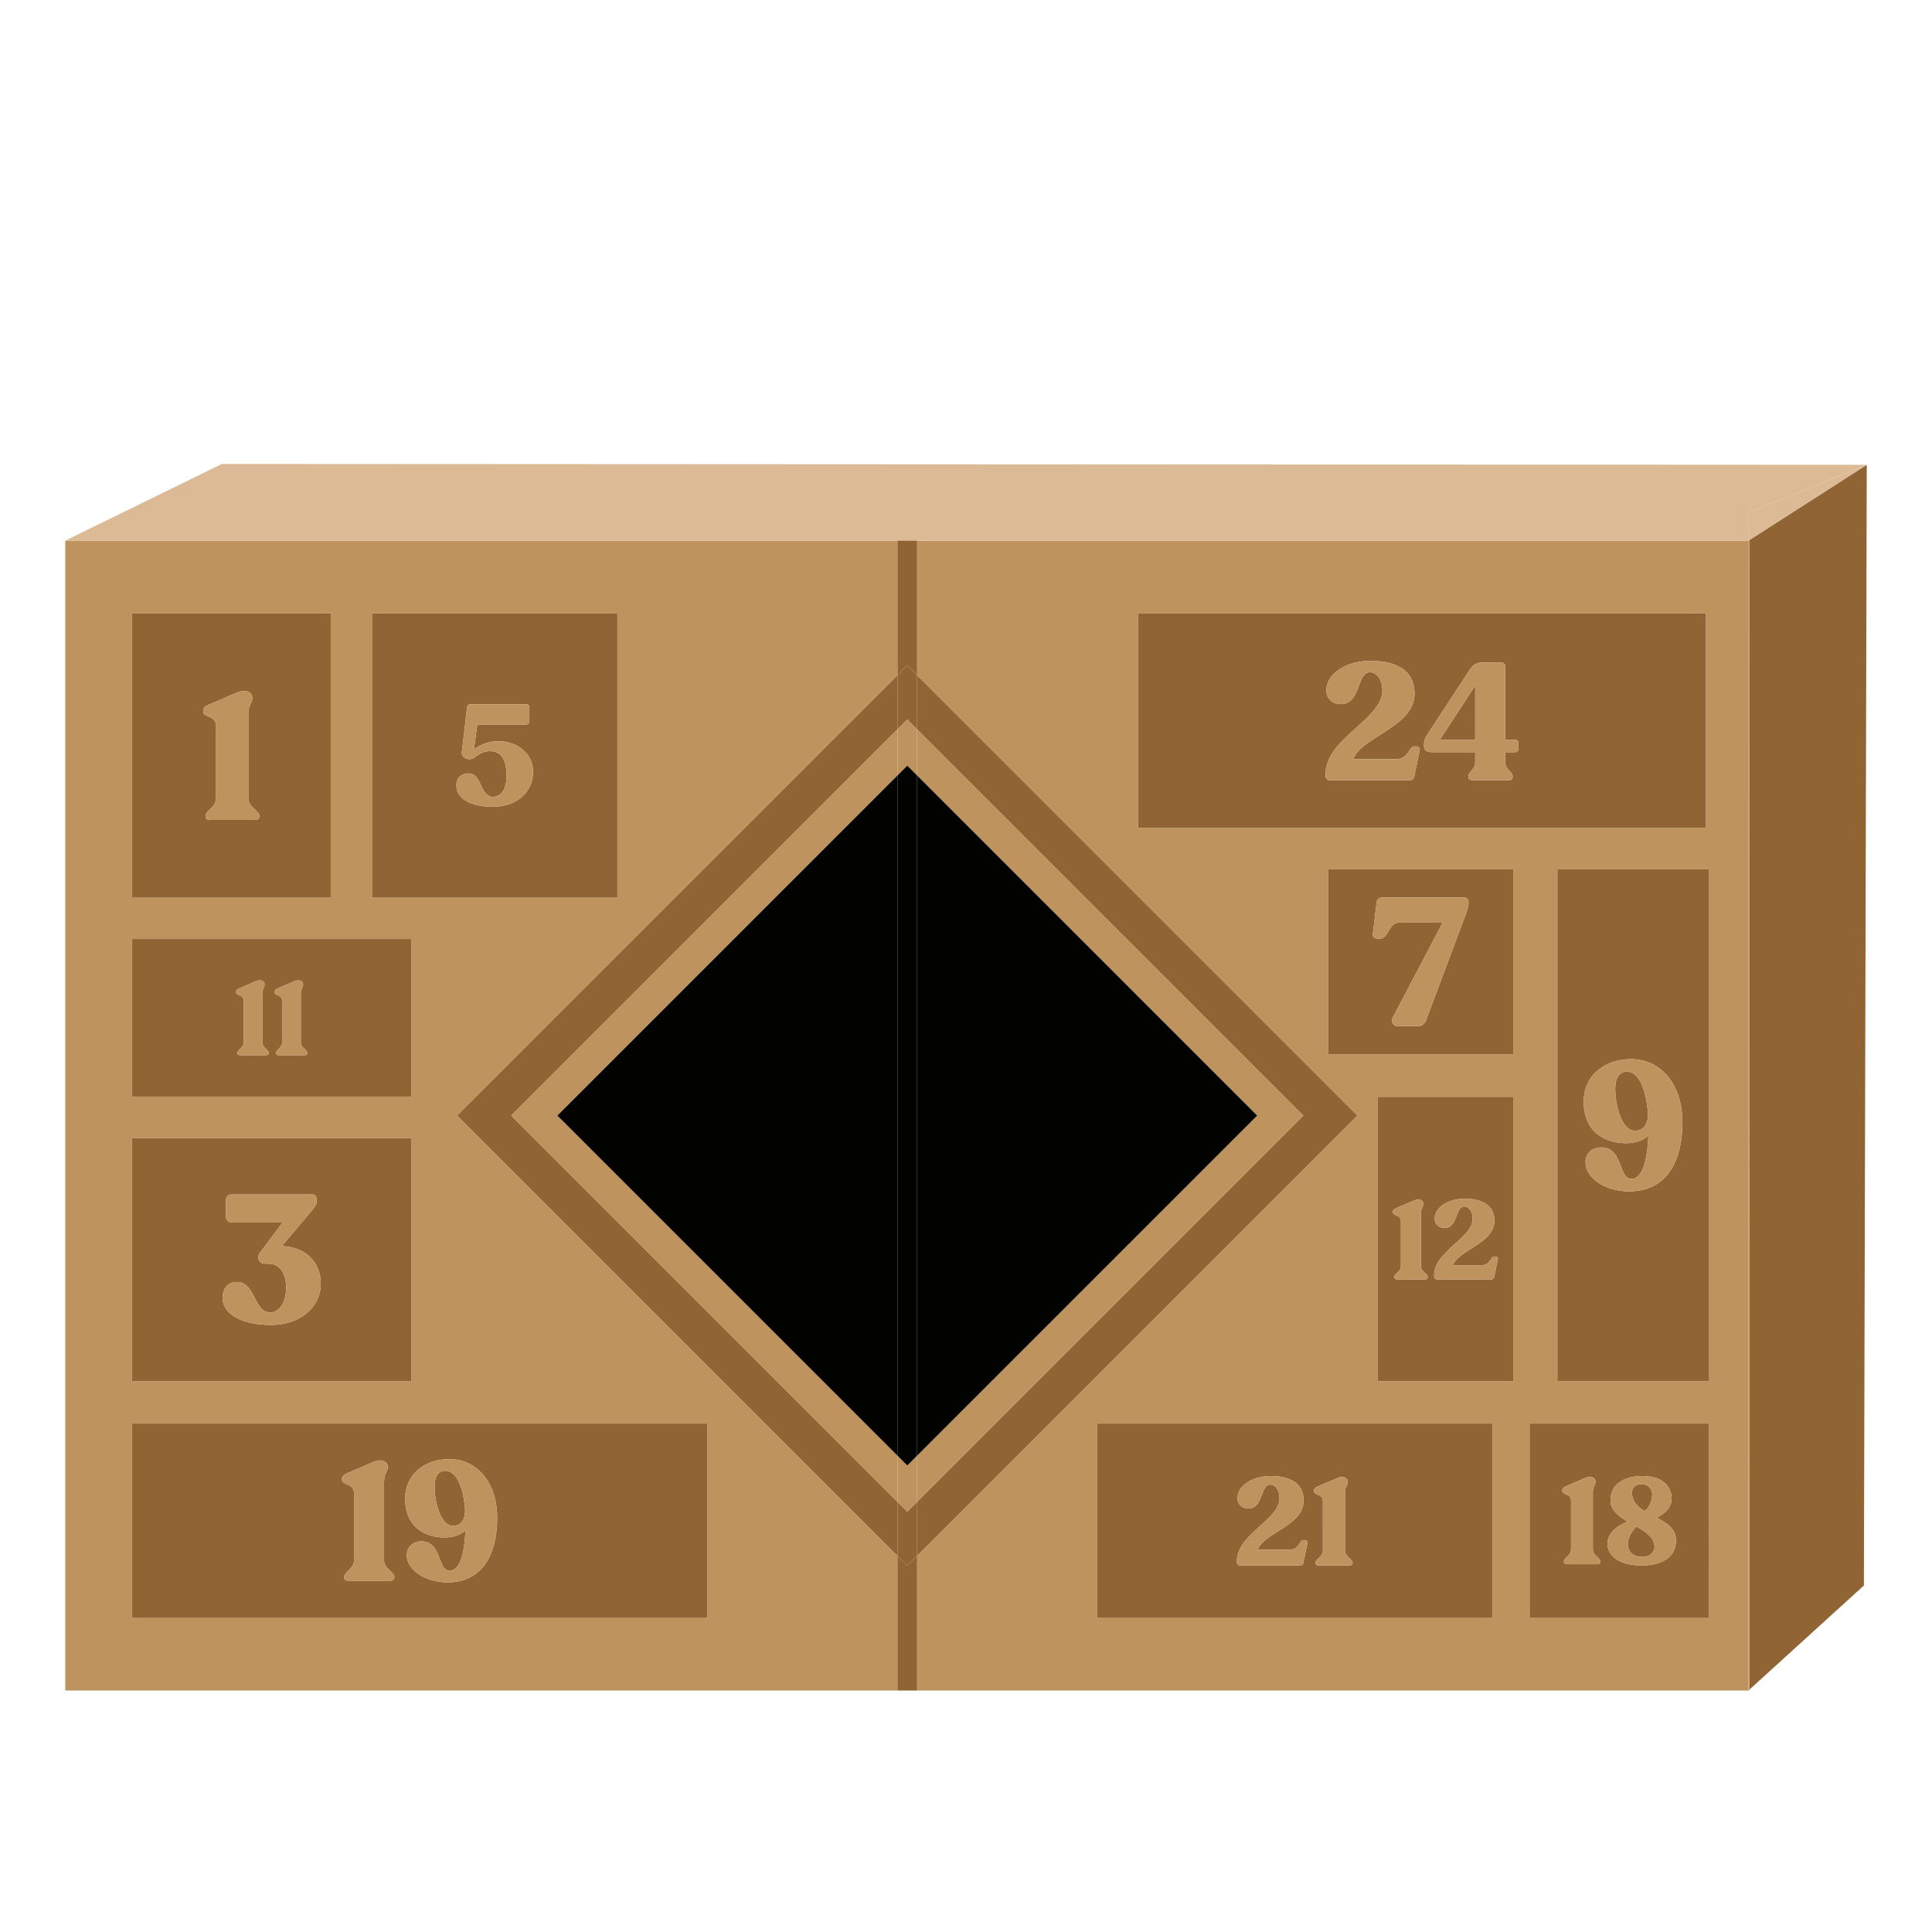 <svg id="Calque_1" data-name="Calque 1" xmlns="http://www.w3.org/2000/svg" viewBox="0 0 1000 1000"><defs><style>.cls-1{fill:#916433;}.cls-2{fill:#bf935d;}.cls-3{fill:#dbba95;}.cls-4{fill:#020200;}</style></defs><polygon class="cls-1" points="966.228 240.577 905.001 279.83 905.446 279.83 905.446 874.597 964.747 820.649 966.228 240.577"/><polygon class="cls-2" points="905.446 875 905.446 874.597 905.001 875 905.446 875"/><path class="cls-2" d="M236.682,577.419,464.521,349.578V279.83H33.772V875H464.521V805.259ZM192.562,317.402H319.553V464.635H192.562Zm-124.287,0H171.181V464.635H68.275Zm0,168.616h144.69v81.556H68.275Zm0,103.116h144.69V714.912H68.275Zm297.823,248.298H68.275V736.84h297.823Z"/><path class="cls-2" d="M474.696,279.83V349.578L702.537,577.419,474.696,805.256V875H905.001l-.16-595.17Zm114.351,37.571H882.986V428.475H589.048ZM772.497,837.432H567.818V736.84h204.678Zm10.717-122.521H713.081V567.744h70.133Zm0-169.238H687.495v-95.715h95.719ZM884.432,837.432H791.717V736.84h92.715Zm-78.317-122.521V449.958h78.317V714.912Z"/><polygon class="cls-2" points="905.001 279.83 904.841 279.83 905.001 875 905.446 874.597 905.446 279.83 905.001 279.83"/><polygon class="cls-1" points="763.549 382.974 763.549 354.841 745.194 382.974 763.549 382.974"/><path class="cls-1" d="M882.986,317.402H589.048V428.475H882.986ZM732.075,401.76a2.293,2.293,0,0,1-2.145,2.058H688.41a2.2,2.2,0,0,1-2.312-2.058V400.644c0-18.271,29.42-28.477,29.42-43.147,0-6.003-3.087-9.521-6.435-9.521-6.862,0-4.717,16.471-15.01,16.471-4.203,0-7.55-2.659-7.55-7.206,0-8.406,10.123-15.184,22.822-15.184,13.293,0,22.815,4.891,22.815,16.902,0,17.326-27.191,22.13-31.738,33.966h22.046c6.605,0,6.862-6.605,9.518-6.605h1.119A1.626,1.626,0,0,1,734.821,388.38Zm53.861-14.155a1.603,1.603,0,0,1-1.797,1.717h-5.065v5.061c0,4.029,3.862,5.061,3.862,7.464v.344c0,1.026-.772,1.627-1.971,1.627H762.092c-1.199,0-2.058-.601-2.058-1.627V401.847c0-2.402,3.514-3.435,3.514-7.464V389.322H740.988c-2.486,0-3.946-1.199-3.946-3.174v-.428a8.754,8.754,0,0,1,1.46-5.065l22.217-33.966c1.717-2.659,3.601-3.775,6.605-3.775h9.521a1.993,1.993,0,0,1,2.228,2.228v37.832h5.065a1.6,1.6,0,0,1,1.797,1.714Z"/><polygon class="cls-3" points="474.696 279.83 904.841 279.83 904.838 265.411 966.228 240.577 114.854 240.125 33.772 279.83 464.521 279.83 474.696 279.83"/><polygon class="cls-3" points="904.841 279.83 905.001 279.83 966.228 240.577 904.838 265.411 904.841 279.83"/><path class="cls-2" d="M733.104,386.319h-1.119c-2.656,0-2.913,6.605-9.518,6.605H700.42c4.547-11.837,31.738-16.641,31.738-33.966,0-12.01-9.521-16.902-22.815-16.902-12.699,0-22.822,6.779-22.822,15.184,0,4.547,3.348,7.206,7.55,7.206,10.293,0,8.148-16.471,15.01-16.471,3.348,0,6.435,3.518,6.435,9.521,0,14.67-29.42,24.876-29.42,43.147v1.116a2.2,2.2,0,0,0,2.312,2.058h41.52a2.293,2.293,0,0,0,2.145-2.058L734.821,388.38A1.626,1.626,0,0,0,733.104,386.319Z"/><path class="cls-2" d="M784.139,382.974h-5.065V345.142a1.993,1.993,0,0,0-2.228-2.228H767.324c-3.003,0-4.888,1.116-6.605,3.775l-22.217,33.966a8.754,8.754,0,0,0-1.46,5.065v.428c0,1.975,1.46,3.174,3.946,3.174h22.561v5.061c0,4.029-3.514,5.061-3.514,7.464v.344c0,1.026.859,1.627,2.058,1.627h18.873c1.199,0,1.971-.601,1.971-1.627V401.847c0-2.402-3.862-3.435-3.862-7.464V389.322h5.065a1.603,1.603,0,0,0,1.797-1.717v-2.917A1.6,1.6,0,0,0,784.139,382.974Zm-20.59,0H745.194l18.355-28.133Z"/><path class="cls-1" d="M171.181,317.402H68.275V464.635H171.181Zm-36.921,105.223c0,1.126-.937,1.783-2.249,1.783H108.664c-1.406,0-2.253-.657-2.253-1.783v-.375c0-2.625,5.44-4.498,5.44-9V375.932c0-6.003-6.657-4.22-6.657-7.689v-.469c0-1.314.937-2.155,2.812-3l14.816-6.375c4.78-1.968,7.783.184,7.783,2.718,0,3.097-2.067,3.375-2.067,8.722V413.249c0,4.502,5.72,6.375,5.72,9Z"/><path class="cls-1" d="M212.966,589.134H68.275V714.912h144.69Zm-72.626,96.64c-17.437,0-25.13-7.029-25.13-13.874,0-4.968,2.628-8.346,7.318-8.346,9.749,0,8.812,15.754,17.347,15.754,4.966,0,8.249-5.722,8.249-12.751,0-7.599-3.375-12.473-9.189-12.473h-1.877c-2.904,0-4.404-3.188-2.437-5.812l11.626-15.473h-26.065a2.978,2.978,0,0,1-3.188-3.094v-8.534c0-1.87,1.125-2.903,3.096-2.903h41.347a2.204,2.204,0,0,1,2.442,2.152v1.502c0,1.502-.66,2.44-2.442,4.596l-15.565,18.473c12.567.469,20.159,8.437,20.159,19.689C166.029,676.026,155.809,685.774,140.34,685.774Z"/><path class="cls-1" d="M212.966,486.018H68.275v81.556h144.69Zm-73.891,59.103c0,.657-.546,1.032-1.307,1.032H124.231c-.815,0-1.304-.375-1.304-1.032v-.216c0-1.523,3.153-2.611,3.153-5.221V518.044c0-3.476-3.859-2.444-3.859-4.457v-.271c0-.761.542-1.251,1.627-1.738l8.593-3.699c2.771-1.14,4.512.111,4.512,1.578,0,1.794-1.198,1.957-1.198,5.054V539.684c0,2.611,3.318,3.699,3.318,5.221Zm19.945,0c0,.657-.546,1.032-1.309,1.032h-13.535c-.815,0-1.304-.375-1.304-1.032v-.216c0-1.523,3.151-2.611,3.151-5.221V518.044c0-3.476-3.859-2.444-3.859-4.457v-.271c0-.761.542-1.251,1.629-1.738l8.592-3.699c2.772-1.14,4.514.111,4.514,1.578,0,1.794-1.198,1.957-1.198,5.054V539.684c0,2.611,3.318,3.699,3.318,5.221Z"/><path class="cls-1" d="M319.553,317.402H192.562V464.635H319.553ZM255.1,417.56c-11.943,0-18.874-4.498-18.874-11.058,0-4.571,3.32-6.191,6.414-6.191,6.857,0,5.753,12.09,12.534,12.09,3.76,0,7.006-3.097,7.006-11.061,0-8.406-3.024-12.532-8.555-12.532-2.948,0-5.232,1.102-7.811,3.17-2.656,2.211-7.154.441-6.786-2.579l2.729-23.298a1.771,1.771,0,0,1,1.99-1.62H272.128a1.67,1.67,0,0,1,1.846,1.839v6.859a1.671,1.671,0,0,1-1.846,1.842H247.064l-1.769,12.973a20.49,20.49,0,0,1,12.534-4.345c8.772,0,18.061,5.381,18.061,15.921C275.889,409.968,267.484,417.56,255.1,417.56Z"/><path class="cls-1" d="M687.495,545.674h95.719v-95.715H687.495ZM712.49,467.437c.278-1.968,1.126-2.906,3.278-2.906h41.913a2.204,2.204,0,0,1,2.44,2.155v1.314a27.553,27.553,0,0,1-1.408,5.155l-20.718,55.227a4.18,4.18,0,0,1-4.13,2.718H723.461a2.855,2.855,0,0,1-2.722-4.123l25.975-49.415H724.114c-5.249,0-5.534,8.249-9.754,8.249h-1.404a2.174,2.174,0,0,1-2.343-2.621Z"/><path class="cls-1" d="M806.116,449.958V714.912h78.317V449.958ZM843.162,616.659c-12.094,0-22.502-6.841-22.502-15,0-4.971,3.657-7.783,8.159-7.783,11.343,0,8.812,16.318,15.563,16.318,5.625,0,8.249-9.191,8.812-22.415-2.718,2.534-6.654,3.942-11.625,3.942-10.689,0-21.845-5.628-21.845-21.567,0-13.502,10.874-21.942,24.466-21.942,15.476,0,26.632,13.032,26.632,32.632C870.823,601.092,862.664,616.659,843.162,616.659Z"/><path class="cls-1" d="M842.036,554.684c-3.654,0-6,2.997-6,8.718,0,8.531,3.282,21.845,10.224,21.845,4.592,0,6.747-3.469,6.747-8.906C852.165,565.276,848.787,554.684,842.036,554.684Z"/><path class="cls-1" d="M68.275,837.432h297.823V736.84H68.275Zm164.248-82.193c14.421,0,24.82,12.146,24.82,30.414,0,18.873-7.604,33.379-25.778,33.379-11.273,0-20.976-6.379-20.976-13.982,0-4.63,3.41-7.251,7.604-7.251,10.573,0,8.211,15.205,14.505,15.205,5.244,0,7.691-8.565,8.216-20.885-2.536,2.357-6.205,3.667-10.835,3.667-9.963,0-20.364-5.242-20.364-20.096C209.715,763.106,219.856,755.24,232.523,755.24Zm-55.495,10.137c0-1.22.873-2.009,2.621-2.795l13.808-5.941c4.457-1.839,7.251.174,7.251,2.534,0,2.882-1.919,3.146-1.919,8.124v40.464c0,4.192,5.329,5.941,5.329,8.385v.351c0,1.05-.874,1.662-2.1,1.662H180.261c-1.311,0-2.1-.612-2.1-1.662v-.351c0-2.444,5.068-4.192,5.068-8.385v-34.783c0-5.593-6.202-3.932-6.202-7.168Z"/><path class="cls-1" d="M234.447,789.759c4.281,0,6.292-3.233,6.292-8.301-.787-10.314-3.93-20.187-10.224-20.187-3.41,0-5.592,2.795-5.592,8.127C224.924,777.349,227.98,789.759,234.447,789.759Z"/><path class="cls-1" d="M713.081,714.912h70.133V567.744H713.081Zm29.246-54.848c0-12.355,19.898-19.258,19.898-29.18,0-4.057-2.089-6.438-4.349-6.438-4.644,0-3.191,11.138-10.151,11.138-2.844,0-5.107-1.797-5.107-4.874,0-5.684,6.845-10.265,15.431-10.265,8.99,0,15.431,3.306,15.431,11.426,0,11.718-18.389,14.969-21.466,22.975h14.91c4.467,0,4.641-4.467,6.438-4.467h.754a1.096,1.096,0,0,1,1.161,1.391l-1.856,9.049a1.553,1.553,0,0,1-1.45,1.394H743.894a1.492,1.492,0,0,1-1.568-1.394ZM720.982,627.171c0-.81.581-1.331,1.742-1.853l9.163-3.946c2.958-1.217,4.818.115,4.818,1.683,0,1.915-1.279,2.089-1.279,5.395v26.858c0,2.784,3.539,3.946,3.539,5.569v.233c0,.695-.581,1.102-1.391,1.102H723.13c-.873,0-1.394-.407-1.394-1.102v-.233c0-1.623,3.365-2.784,3.365-5.569V632.218c0-3.713-4.119-2.607-4.119-4.756Z"/><path class="cls-1" d="M567.818,837.432h204.678V736.84H567.818ZM680.157,771.453c0-.9.643-1.477,1.929-2.054l10.151-4.373c3.282-1.349,5.336.129,5.336,1.867,0,2.121-1.415,2.312-1.415,5.976v29.757c0,3.087,3.921,4.37,3.921,6.167v.257c0,.775-.64,1.224-1.54,1.224H682.535c-.963,0-1.543-.448-1.543-1.224v-.257c0-1.797,3.73-3.08,3.73-6.167V777.043c0-4.112-4.564-2.889-4.564-5.27Zm-39.921,36.442c0-13.689,22.043-21.337,22.043-32.329,0-4.495-2.315-7.133-4.822-7.133-5.141,0-3.532,12.341-11.246,12.341-3.149,0-5.656-1.992-5.656-5.399,0-6.299,7.582-11.374,17.1-11.374,9.959,0,17.093,3.66,17.093,12.661,0,12.98-20.374,16.582-23.781,25.45H667.486c4.95,0,5.141-4.95,7.133-4.95h.834a1.216,1.216,0,0,1,1.286,1.543l-2.058,10.026a1.718,1.718,0,0,1-1.606,1.543H641.97a1.649,1.649,0,0,1-1.735-1.543Z"/><path class="cls-2" d="M128.54,413.249V369.838c0-5.346,2.067-5.625,2.067-8.722,0-2.534-3.003-4.686-7.783-2.718l-14.816,6.375c-1.875.845-2.812,1.686-2.812,3v.469c0,3.469,6.657,1.686,6.657,7.689v37.318c0,4.502-5.44,6.375-5.44,9v.375c0,1.126.846,1.783,2.253,1.783h23.347c1.312,0,2.249-.657,2.249-1.783v-.375C134.26,419.625,128.54,417.751,128.54,413.249Z"/><path class="cls-2" d="M257.828,383.649a20.49,20.49,0,0,0-12.534,4.345l1.769-12.973H272.128a1.671,1.671,0,0,0,1.846-1.842v-6.859a1.67,1.67,0,0,0-1.846-1.839H243.746a1.771,1.771,0,0,0-1.99,1.62l-2.729,23.298c-.368,3.021,4.13,4.79,6.786,2.579,2.579-2.068,4.863-3.17,7.811-3.17,5.531,0,8.555,4.126,8.555,12.532,0,7.964-3.247,11.061-7.006,11.061-6.78,0-5.677-12.09-12.534-12.09-3.094,0-6.414,1.62-6.414,6.191,0,6.56,6.932,11.058,18.874,11.058,12.384,0,20.79-7.592,20.79-17.99C275.889,389.03,266.601,383.649,257.828,383.649Z"/><path class="cls-2" d="M725.101,632.218v23.089c0,2.784-3.365,3.946-3.365,5.569v.233c0,.695.521,1.102,1.394,1.102h14.444c.81,0,1.391-.407,1.391-1.102v-.233c0-1.623-3.539-2.784-3.539-5.569V628.45c0-3.306,1.279-3.48,1.279-5.395,0-1.568-1.86-2.899-4.818-1.683l-9.163,3.946c-1.161.521-1.742,1.043-1.742,1.853v.292C720.982,629.611,725.101,628.506,725.101,632.218Z"/><path class="cls-2" d="M743.894,662.212h28.078a1.553,1.553,0,0,0,1.45-1.394l1.856-9.049a1.096,1.096,0,0,0-1.161-1.391h-.754c-1.797,0-1.971,4.467-6.438,4.467H752.015c3.076-8.006,21.466-11.256,21.466-22.975,0-8.121-6.441-11.426-15.431-11.426-8.586,0-15.431,4.582-15.431,10.265,0,3.076,2.263,4.874,5.107,4.874,6.959,0,5.506-11.138,10.151-11.138,2.26,0,4.349,2.381,4.349,6.438,0,9.921-19.898,16.825-19.898,29.18v.754A1.492,1.492,0,0,0,743.894,662.212Z"/><path class="cls-2" d="M183.23,772.979v34.783c0,4.192-5.068,5.941-5.068,8.385v.351c0,1.05.789,1.662,2.1,1.662h21.758c1.225,0,2.1-.612,2.1-1.662v-.351c0-2.444-5.329-4.192-5.329-8.385v-40.464c0-4.978,1.919-5.242,1.919-8.124,0-2.36-2.795-4.373-7.251-2.534l-13.808,5.941c-1.749.786-2.621,1.575-2.621,2.795v.435C177.028,769.047,183.23,767.386,183.23,772.979Z"/><path class="cls-2" d="M230.079,795.787c4.63,0,8.3-1.311,10.835-3.667-.525,12.32-2.972,20.885-8.216,20.885-6.294,0-3.932-15.205-14.505-15.205-4.194,0-7.604,2.621-7.604,7.251,0,7.603,9.702,13.982,20.976,13.982,18.174,0,25.778-14.506,25.778-33.379,0-18.268-10.399-30.414-24.82-30.414-12.667,0-22.808,7.867-22.808,20.451C209.715,790.544,220.116,795.787,230.079,795.787Zm.436-34.516c6.294,0,9.436,9.873,10.224,20.187,0,5.068-2.011,8.301-6.292,8.301-6.468,0-9.523-12.41-9.523-20.36C224.924,764.066,227.105,761.271,230.516,761.271Z"/><path class="cls-2" d="M844.191,548.211c-13.592,0-24.466,8.44-24.466,21.942,0,15.939,11.155,21.567,21.845,21.567,4.971,0,8.906-1.408,11.625-3.942-.563,13.224-3.188,22.415-8.812,22.415-6.751,0-4.22-16.318-15.563-16.318-4.502,0-8.159,2.812-8.159,7.783,0,8.159,10.408,15,22.502,15,19.502,0,27.661-15.567,27.661-35.816C870.823,561.244,859.667,548.211,844.191,548.211Zm2.068,37.036c-6.942,0-10.224-13.314-10.224-21.845,0-5.722,2.346-8.718,6-8.718,6.751,0,10.13,10.592,10.971,21.657C853.007,581.778,850.851,585.247,846.259,585.247Z"/><path class="cls-2" d="M145.87,644.99l15.565-18.473c1.782-2.155,2.442-3.094,2.442-4.596V620.42a2.204,2.204,0,0,0-2.442-2.152H120.089c-1.971,0-3.096,1.032-3.096,2.903v8.534a2.978,2.978,0,0,0,3.188,3.094h26.065l-11.626,15.473c-1.968,2.625-.468,5.812,2.437,5.812h1.877c5.814,0,9.189,4.874,9.189,12.473,0,7.029-3.283,12.751-8.249,12.751-8.534,0-7.597-15.754-17.347-15.754-4.689,0-7.318,3.379-7.318,8.346,0,6.845,7.693,13.874,25.13,13.874,15.469,0,25.69-9.747,25.69-21.094C166.029,653.427,158.437,645.459,145.87,644.99Z"/><path class="cls-2" d="M135.756,539.684V514.512c0-3.097,1.198-3.261,1.198-5.054,0-1.467-1.742-2.718-4.512-1.578l-8.593,3.699c-1.085.487-1.627.977-1.627,1.738v.271c0,2.013,3.859.98,3.859,4.457V539.684c0,2.611-3.153,3.699-3.153,5.221v.216c0,.657.488,1.032,1.304,1.032h13.537c.761,0,1.307-.375,1.307-1.032v-.216C139.074,543.383,135.756,542.295,135.756,539.684Z"/><path class="cls-2" d="M155.701,539.684V514.512c0-3.097,1.198-3.261,1.198-5.054,0-1.467-1.742-2.718-4.514-1.578l-8.592,3.699c-1.086.487-1.629.977-1.629,1.738v.271c0,2.013,3.859.98,3.859,4.457V539.684c0,2.611-3.151,3.699-3.151,5.221v.216c0,.657.488,1.032,1.304,1.032h13.535c.763,0,1.309-.375,1.309-1.032v-.216C159.019,543.383,155.701,542.295,155.701,539.684Z"/><path class="cls-2" d="M641.97,810.272h31.106a1.718,1.718,0,0,0,1.606-1.543l2.058-10.026a1.216,1.216,0,0,0-1.286-1.543h-.834c-1.992,0-2.183,4.95-7.133,4.95H650.967c3.407-8.868,23.781-12.469,23.781-25.45,0-9-7.133-12.661-17.093-12.661-9.518,0-17.1,5.075-17.1,11.374,0,3.407,2.506,5.399,5.656,5.399,7.714,0,6.104-12.341,11.246-12.341,2.506,0,4.822,2.638,4.822,7.133,0,10.992-22.043,18.64-22.043,32.329v.834A1.649,1.649,0,0,0,641.97,810.272Z"/><path class="cls-2" d="M684.721,777.043v25.582c0,3.087-3.73,4.37-3.73,6.167v.257c0,.775.581,1.224,1.543,1.224h16.005c.9,0,1.54-.448,1.54-1.224v-.257c0-1.797-3.921-3.08-3.921-6.167V772.868c0-3.664,1.415-3.855,1.415-5.976,0-1.738-2.054-3.216-5.336-1.867l-10.151,4.373c-1.286.577-1.929,1.154-1.929,2.054v.32C680.157,774.154,684.721,772.93,684.721,777.043Z"/><path class="cls-2" d="M712.955,485.812h1.404c4.22,0,4.505-8.249,9.754-8.249h22.599l-25.975,49.415a2.855,2.855,0,0,0,2.722,4.123H733.865a4.18,4.18,0,0,0,4.13-2.718l20.718-55.227a27.553,27.553,0,0,0,1.408-5.155v-1.314a2.204,2.204,0,0,0-2.44-2.155h-41.913c-2.152,0-3,.939-3.278,2.906l-1.877,15.754A2.174,2.174,0,0,0,712.955,485.812Z"/><path class="cls-1" d="M850.226,805.892c3.494,0,6.16-2.284,6.16-5.141,0-4.888-4.443-7.867-9.393-10.662-2.287,2.284-4.446,5.903-4.446,9.202C842.547,803.862,846.291,805.892,850.226,805.892Z"/><path class="cls-1" d="M791.717,837.432h92.715V736.84H791.717Zm41.882-60.866c0-7.995,6.473-12.567,16.627-12.567,10.603,0,14.983,5.649,14.983,11.552,0,5.204-3.873,8.19-7.679,9.966,5.2,2.729,9.963,5.715,9.963,11.805,0,9.588-8.569,12.949-17.774,12.949-12.946,0-17.708-6.09-17.708-10.981,0-6.535,5.965-9.775,10.408-11.743C837.722,784.756,833.599,781.645,833.599,776.566Zm-24.946-5.27c0-.886.636-1.46,1.902-2.027l10.032-4.318c3.24-1.335,5.27.125,5.27,1.839,0,2.093-1.397,2.284-1.397,5.903v29.392c0,3.045,3.873,4.314,3.873,6.094v.254c0,.761-.636,1.206-1.526,1.206H811c-.949,0-1.523-.445-1.523-1.206v-.254c0-1.78,3.685-3.049,3.685-6.094V776.824c0-4.064-4.509-2.857-4.509-5.207Z"/><path class="cls-1" d="M851.369,782.219a12.11,12.11,0,0,0,3.807-8.444,5.376,5.376,0,0,0-5.517-5.649c-3.049,0-4.954,2.03-4.954,4.443C844.705,777.199,847.625,779.931,851.369,782.219Z"/><path class="cls-2" d="M813.162,776.824v25.262c0,3.045-3.685,4.314-3.685,6.094v.254c0,.761.574,1.206,1.523,1.206h15.807c.89,0,1.526-.445,1.526-1.206v-.254c0-1.78-3.873-3.049-3.873-6.094V772.694c0-3.619,1.397-3.81,1.397-5.903,0-1.714-2.03-3.174-5.27-1.839l-10.032,4.318c-1.265.567-1.902,1.14-1.902,2.027v.32C808.653,773.966,813.162,772.76,813.162,776.824Z"/><path class="cls-2" d="M832.01,799.291c0,4.891,4.762,10.981,17.708,10.981,9.205,0,17.774-3.362,17.774-12.949,0-6.09-4.762-9.076-9.963-11.805,3.807-1.776,7.679-4.762,7.679-9.966,0-5.903-4.38-11.552-14.983-11.552-10.154,0-16.627,4.571-16.627,12.567,0,5.079,4.123,8.19,8.819,10.981C837.975,789.515,832.01,792.755,832.01,799.291ZM849.659,768.126a5.376,5.376,0,0,1,5.517,5.649,12.11,12.11,0,0,1-3.807,8.444c-3.744-2.287-6.664-5.02-6.664-9.65C844.705,770.156,846.61,768.126,849.659,768.126Zm-2.666,21.963c4.95,2.795,9.393,5.774,9.393,10.662,0,2.857-2.666,5.141-6.16,5.141-3.935,0-7.679-2.03-7.679-6.601C842.547,795.992,844.705,792.373,846.993,790.089Z"/><polygon class="cls-1" points="469.611 810.345 464.521 805.259 464.521 875 474.696 875 474.696 805.256 469.611 810.345"/><polygon class="cls-1" points="464.521 349.578 469.611 344.489 474.696 349.578 474.696 279.83 464.521 279.83 464.521 349.578"/><polygon class="cls-1" points="674.588 577.419 474.696 777.307 474.696 805.256 702.537 577.419 474.696 349.578 474.696 377.527 674.588 577.419"/><polygon class="cls-1" points="264.63 577.419 464.521 377.524 464.521 349.578 236.682 577.419 464.521 805.259 464.521 777.31 264.63 577.419"/><polygon class="cls-1" points="469.611 782.396 464.521 777.31 464.521 805.259 469.611 810.345 474.696 805.256 474.696 777.307 469.611 782.396"/><polygon class="cls-1" points="464.521 349.578 464.521 377.524 469.611 372.438 474.696 377.527 474.696 349.578 469.611 344.489 464.521 349.578"/><polygon class="cls-2" points="650.723 577.419 474.696 753.446 474.696 777.307 674.588 577.419 474.696 377.527 474.696 401.388 650.723 577.419"/><polygon class="cls-2" points="464.521 777.31 464.521 753.446 288.494 577.419 464.521 401.388 464.521 377.524 264.63 577.419 464.521 777.31"/><polygon class="cls-2" points="469.611 396.302 474.696 401.388 474.696 377.527 469.611 372.438 464.521 377.524 464.521 401.388 469.611 396.302"/><polygon class="cls-2" points="469.611 758.532 464.521 753.446 464.521 777.31 469.611 782.396 474.696 777.307 474.696 753.446 469.611 758.532"/><polygon class="cls-4" points="288.494 577.419 464.521 753.446 464.521 401.388 288.494 577.419"/><polygon class="cls-4" points="650.723 577.419 474.696 401.388 474.696 753.446 650.723 577.419"/><polygon class="cls-4" points="474.696 753.446 474.696 401.388 469.611 396.302 464.521 401.388 464.521 753.446 469.611 758.532 474.696 753.446"/></svg>